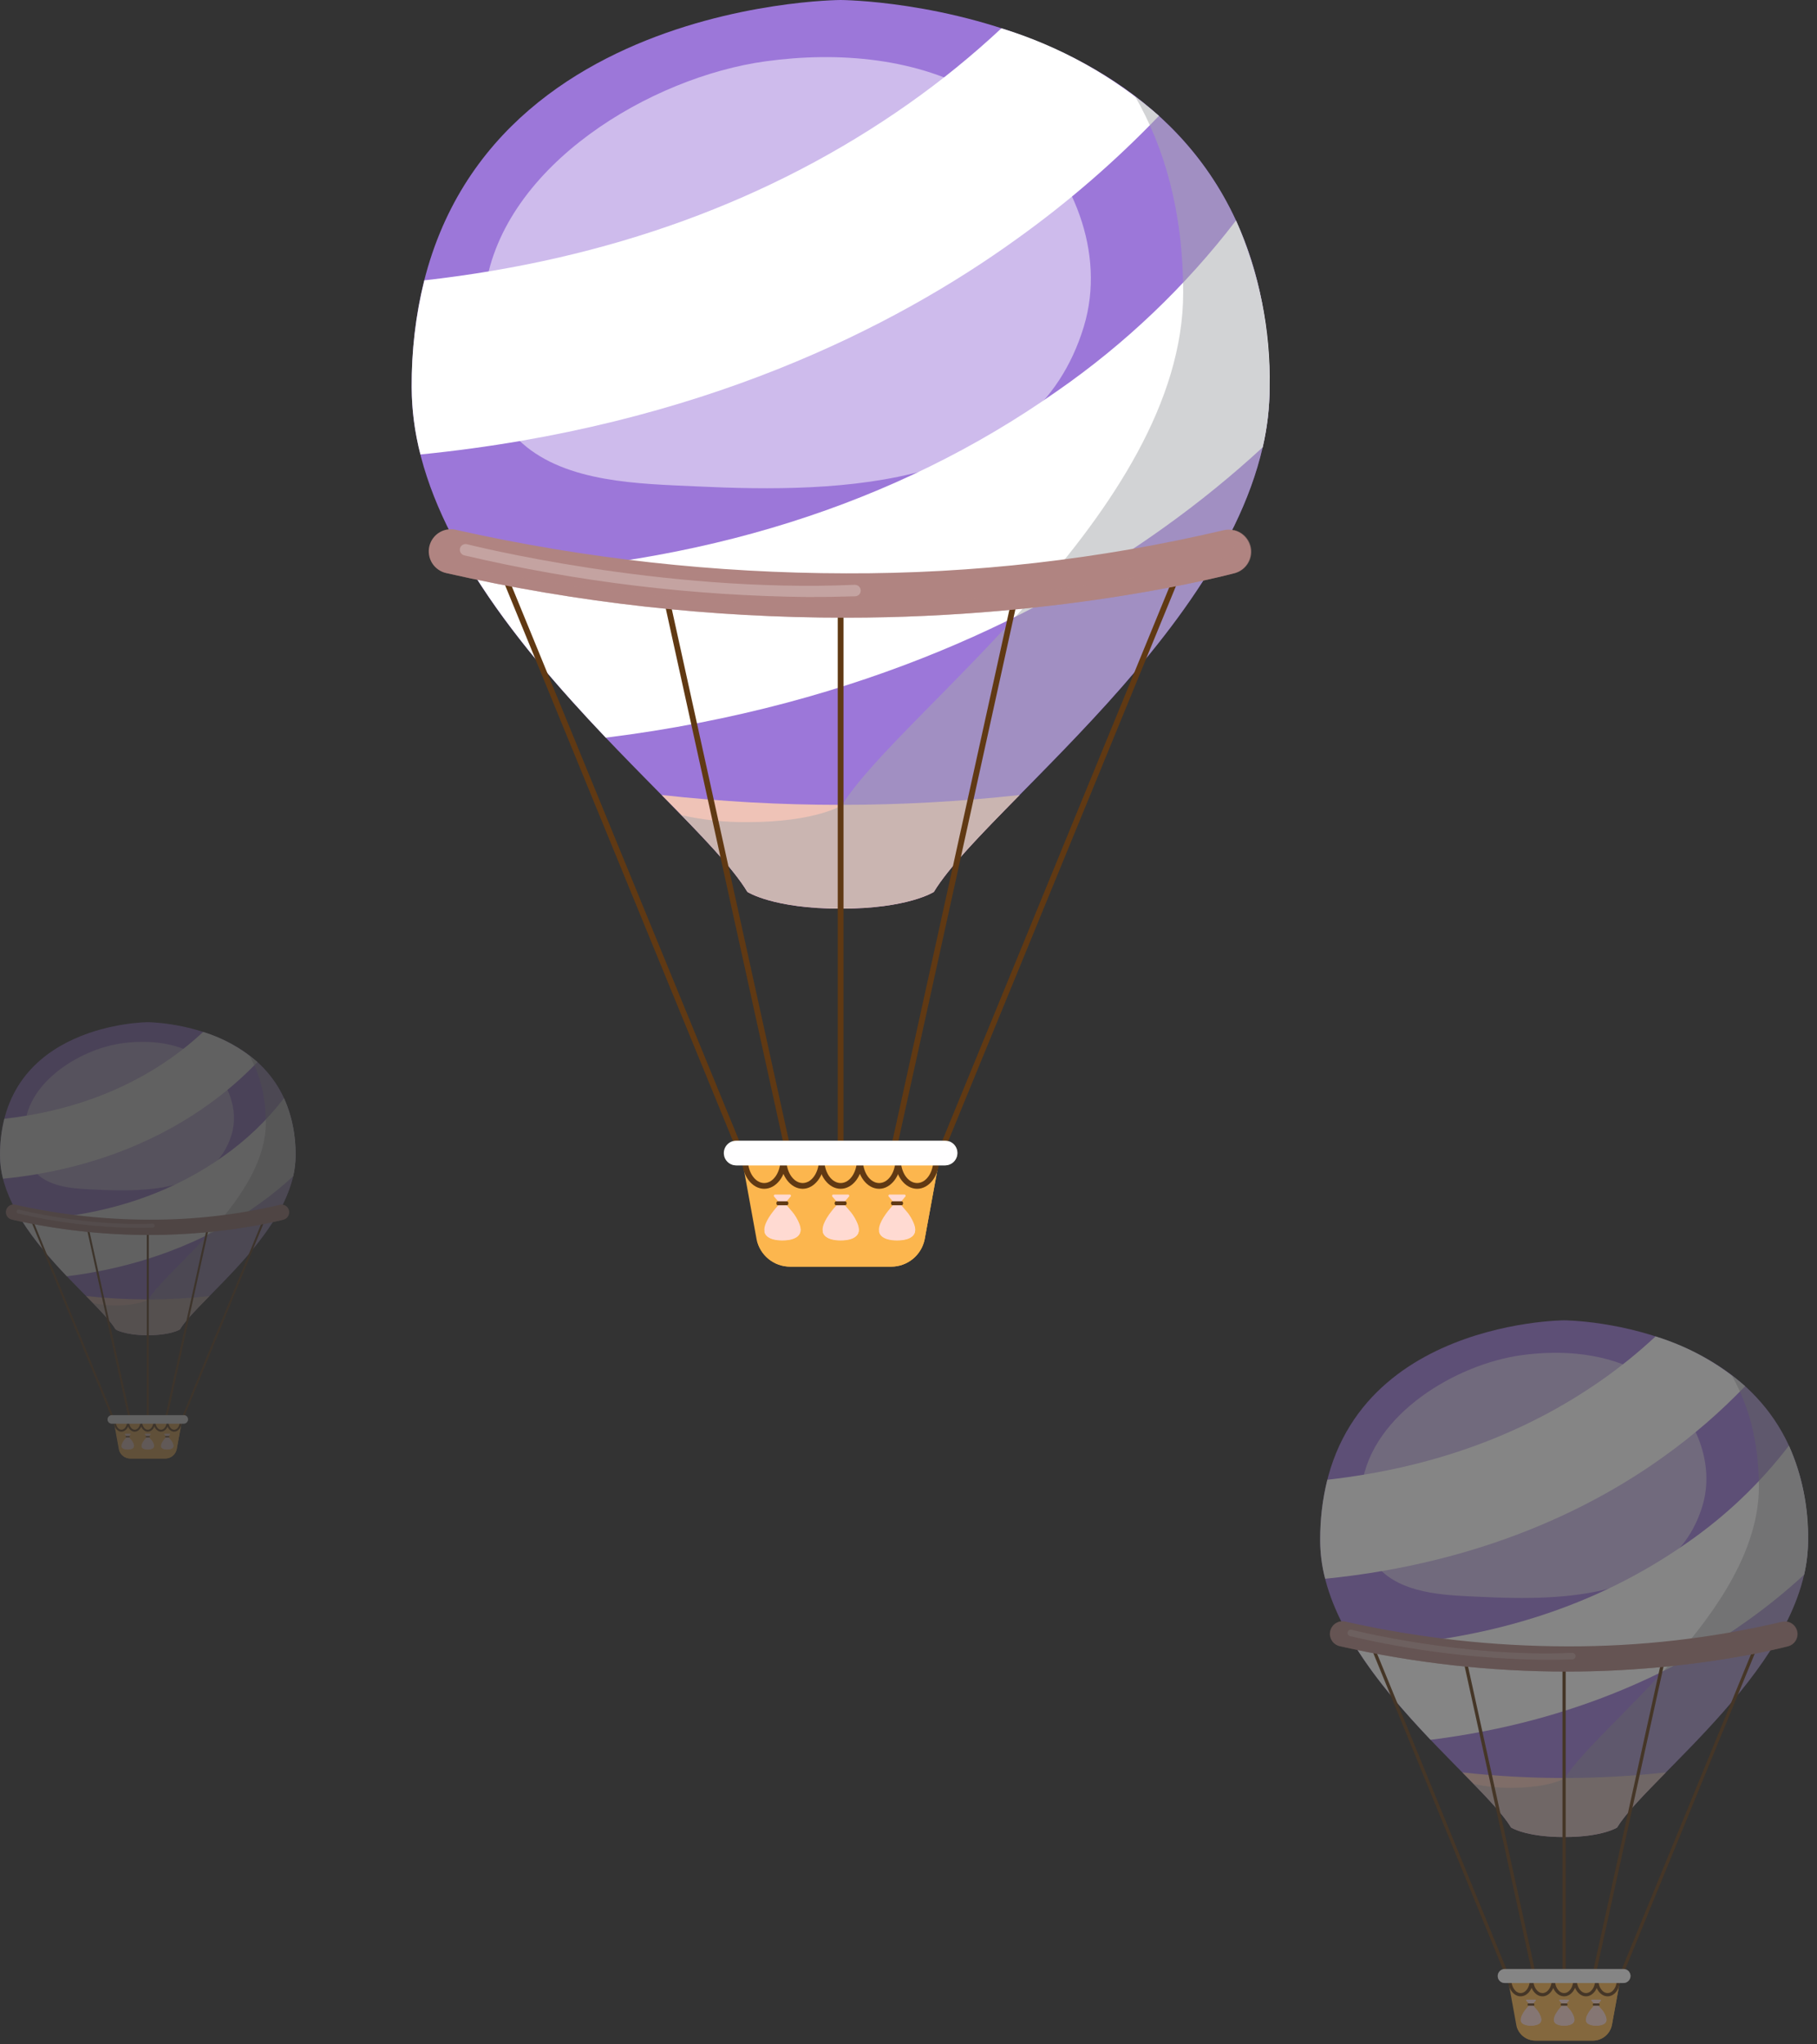 <?xml version="1.0" encoding="UTF-8"?> <svg xmlns="http://www.w3.org/2000/svg" width="128" height="144" viewBox="0 0 128 144" fill="none"><rect x="0" y="0" width="128" height="144" fill="#333333" stroke="none"/> <path d="M59.22 0C59.22 0 29 0.098 29 27.282C29 42.461 48.86 56.552 52.65 62.824C52.65 62.824 54.451 64.004 59.22 64.004C63.989 64.004 65.786 62.824 65.786 62.824C69.576 56.552 89.44 42.441 89.44 27.282C89.44 0.098 59.22 0 59.22 0Z" fill="#9C77D9"></path> <path d="M81.641 8.162C78.418 5.348 74.637 3.245 70.546 1.993C68.485 3.917 66.295 5.697 63.99 7.32C54.315 14.131 42.887 18.288 29.892 19.747C29.281 22.212 28.982 24.743 29.001 27.282C29.009 28.879 29.216 30.468 29.618 32.012C49.257 30.054 63.04 23.028 71.623 16.834C75.223 14.259 78.577 11.357 81.641 8.162Z" fill="white"></path> <path d="M74.463 27.552C63.099 35.552 49.316 39.89 33.413 40.488C36.013 44.649 39.42 48.532 42.676 51.96C60.944 49.688 73.895 42.985 82.096 37.085C84.493 35.367 86.782 33.505 88.951 31.508C89.272 30.122 89.436 28.705 89.441 27.282C89.517 23.239 88.708 19.229 87.071 15.531C83.518 20.168 79.264 24.224 74.463 27.552Z" fill="white"></path> <path d="M71.829 55.999C63.449 56.924 54.993 56.924 46.613 55.999C49.345 58.775 51.607 61.096 52.65 62.824C52.65 62.824 54.452 64.004 59.221 64.004C63.99 64.004 65.787 62.824 65.787 62.824C66.829 61.096 69.097 58.775 71.829 55.999Z" fill="#EFC3B7"></path> <g style="mix-blend-mode:soft-light" opacity="0.5"> <path d="M69.116 6.712C64.675 4.078 59.069 3.613 53.938 4.318C45.879 5.425 35.474 11.594 34.186 20.319C33.643 23.977 33.834 28.599 36.801 31.233C39.929 34.004 45.027 34.073 49.041 34.259C59.26 34.748 72.882 34.459 76.353 22.997C77.925 17.802 75.584 12.127 71.574 8.529C70.816 7.845 69.993 7.237 69.116 6.712Z" fill="white"></path> </g> <g style="mix-blend-mode:multiply" opacity="0.5"> <path d="M79.952 6.776C82.032 10.375 83.35 14.904 83.35 20.613C83.35 36.007 63.177 50.339 59.328 56.709C59.328 56.709 57.497 57.908 52.655 57.908C51.092 57.924 49.533 57.76 48.008 57.419C50.104 59.568 51.793 61.399 52.65 62.804C52.65 62.804 54.452 63.989 59.221 63.989C63.99 63.989 65.787 62.804 65.787 62.804C69.576 56.532 89.441 42.421 89.441 27.262C89.441 17.152 85.23 10.777 79.952 6.776Z" fill="#A6A8AB"></path> </g> <path d="M66.595 80.548C66.569 80.553 66.542 80.553 66.516 80.548C66.492 80.538 66.469 80.523 66.451 80.504C66.432 80.486 66.417 80.463 66.407 80.439C66.397 80.414 66.392 80.388 66.392 80.361C66.393 80.335 66.398 80.308 66.409 80.284L83.403 38.847C83.424 38.797 83.463 38.758 83.513 38.737C83.562 38.716 83.618 38.715 83.668 38.734C83.692 38.744 83.715 38.759 83.733 38.778C83.752 38.797 83.767 38.819 83.777 38.844C83.787 38.868 83.792 38.895 83.792 38.921C83.791 38.948 83.786 38.974 83.776 38.999L66.781 80.421C66.766 80.459 66.74 80.491 66.707 80.513C66.674 80.536 66.635 80.548 66.595 80.548Z" fill="#603913"></path> <path d="M62.584 82.811H62.54C62.489 82.797 62.444 82.764 62.415 82.719C62.386 82.674 62.375 82.619 62.384 82.566L71.373 41.741C71.386 41.689 71.418 41.644 71.463 41.615C71.507 41.586 71.561 41.575 71.613 41.584C71.666 41.596 71.713 41.628 71.742 41.674C71.772 41.72 71.782 41.776 71.77 41.829L62.785 82.649C62.774 82.694 62.748 82.734 62.712 82.763C62.675 82.792 62.631 82.809 62.584 82.811Z" fill="#603913"></path> <path d="M51.847 80.549C51.806 80.549 51.766 80.537 51.732 80.514C51.698 80.492 51.672 80.46 51.656 80.422L34.661 38.975C34.642 38.925 34.642 38.869 34.663 38.819C34.684 38.77 34.724 38.731 34.774 38.71C34.824 38.691 34.879 38.692 34.929 38.713C34.978 38.734 35.017 38.773 35.038 38.823L52.033 80.26C52.043 80.285 52.048 80.311 52.048 80.338C52.048 80.365 52.043 80.391 52.032 80.416C52.022 80.441 52.007 80.463 51.987 80.482C51.968 80.5 51.945 80.515 51.92 80.525C51.898 80.537 51.873 80.546 51.847 80.549Z" fill="#603913"></path> <path d="M55.857 82.811C55.81 82.811 55.765 82.795 55.728 82.765C55.692 82.736 55.666 82.695 55.656 82.649L46.672 41.824C46.66 41.772 46.669 41.717 46.697 41.671C46.726 41.625 46.771 41.592 46.823 41.579C46.876 41.57 46.931 41.581 46.976 41.61C47.021 41.639 47.054 41.684 47.068 41.736L56.058 82.551C56.069 82.605 56.059 82.66 56.03 82.706C56.001 82.752 55.954 82.784 55.901 82.796L55.857 82.811Z" fill="#603913"></path> <path d="M59.221 81.842C59.166 81.842 59.114 81.82 59.075 81.781C59.037 81.743 59.015 81.691 59.015 81.636V43.225C59.015 43.198 59.02 43.171 59.031 43.147C59.041 43.122 59.056 43.1 59.076 43.081C59.095 43.062 59.117 43.048 59.142 43.038C59.167 43.028 59.194 43.023 59.221 43.024C59.274 43.024 59.325 43.045 59.363 43.083C59.4 43.12 59.422 43.172 59.422 43.225V81.636C59.422 81.663 59.417 81.689 59.408 81.714C59.398 81.739 59.383 81.762 59.364 81.781C59.346 81.8 59.323 81.816 59.299 81.826C59.274 81.836 59.248 81.842 59.221 81.842Z" fill="#603913"></path> <path d="M59.608 43.508C50.139 43.516 40.699 42.464 31.464 40.37C31.256 40.329 31.058 40.246 30.884 40.127C30.709 40.007 30.56 39.853 30.446 39.674C30.332 39.495 30.257 39.295 30.223 39.086C30.189 38.877 30.198 38.663 30.25 38.457C30.301 38.252 30.394 38.059 30.523 37.89C30.651 37.722 30.813 37.581 30.997 37.477C31.182 37.373 31.386 37.307 31.596 37.285C31.807 37.262 32.02 37.282 32.223 37.344C41.213 39.353 50.396 40.372 59.608 40.385C68.558 40.415 77.481 39.397 86.195 37.349C86.59 37.256 87.006 37.32 87.355 37.528C87.703 37.737 87.957 38.073 88.062 38.465C88.167 38.857 88.115 39.275 87.918 39.63C87.72 39.985 87.391 40.248 87.002 40.365C86.523 40.492 75.109 43.508 59.608 43.508Z" fill="#B08481"></path> <g style="mix-blend-mode:multiply" opacity="0.5"> <path d="M88.104 38.45C88.028 38.171 87.876 37.919 87.665 37.721C87.454 37.523 87.192 37.388 86.909 37.329C86.997 37.532 87.038 37.752 87.032 37.974C87.025 38.195 86.97 38.412 86.871 38.61C86.772 38.808 86.63 38.981 86.457 39.119C86.283 39.256 86.082 39.354 85.866 39.405C85.377 39.532 73.973 42.544 58.447 42.544C49.002 42.549 39.586 41.503 30.372 39.425C30.462 39.656 30.607 39.863 30.793 40.028C30.98 40.192 31.203 40.309 31.444 40.37C40.679 42.463 50.119 43.516 59.588 43.508C75.09 43.508 86.517 40.492 87.007 40.365C87.406 40.256 87.746 39.993 87.951 39.634C88.157 39.276 88.212 38.85 88.104 38.45Z" fill="#B08481"></path> </g> <path d="M59.221 81.215H52.19L53.301 87.311C53.416 87.851 53.712 88.335 54.141 88.683C54.569 89.03 55.104 89.22 55.656 89.22H62.785C63.337 89.22 63.871 89.03 64.299 88.682C64.727 88.334 65.022 87.85 65.135 87.311L66.252 81.215H59.221Z" fill="#FCB64E"></path> <g style="mix-blend-mode:multiply"> <path d="M65.189 81.215L64.313 86.013C64.198 86.553 63.902 87.037 63.474 87.385C63.045 87.733 62.51 87.922 61.958 87.923H54.829C54.283 87.924 53.755 87.737 53.331 87.394C53.459 87.914 53.757 88.377 54.179 88.708C54.6 89.039 55.12 89.219 55.656 89.22H62.785C63.337 89.22 63.871 89.03 64.299 88.682C64.727 88.334 65.022 87.85 65.135 87.311L66.252 81.215H65.189Z" fill="#FCB64E"></path> </g> <path d="M63.539 84.564L63.784 84.275C63.793 84.263 63.798 84.248 63.8 84.233C63.801 84.218 63.798 84.203 63.792 84.19C63.785 84.176 63.775 84.165 63.763 84.156C63.75 84.148 63.735 84.143 63.72 84.143H62.663C62.648 84.143 62.633 84.148 62.62 84.156C62.608 84.165 62.598 84.176 62.591 84.19C62.585 84.203 62.582 84.218 62.583 84.233C62.585 84.248 62.59 84.263 62.599 84.275L62.844 84.564C62.892 84.618 62.919 84.689 62.919 84.762C62.919 84.835 62.892 84.906 62.844 84.96C62.467 85.386 61.919 86.091 61.919 86.615C61.919 87.408 63.196 87.355 63.196 87.355C63.196 87.355 64.474 87.408 64.474 86.615C64.474 86.091 63.926 85.386 63.549 84.96C63.499 84.907 63.471 84.837 63.469 84.764C63.467 84.691 63.492 84.62 63.539 84.564Z" fill="#FFDAD2"></path> <g style="mix-blend-mode:multiply"> <path d="M63.774 85.229C63.989 85.514 64.121 85.853 64.156 86.208C64.156 87.006 62.878 86.948 62.878 86.948C62.548 86.959 62.221 86.89 61.924 86.747C62.046 87.422 63.192 87.374 63.192 87.374C63.192 87.374 64.47 87.427 64.47 86.634C64.384 86.107 64.142 85.617 63.774 85.229Z" fill="#FFDAD2"></path> </g> <path d="M63.505 84.617H62.883C62.824 84.617 62.775 84.665 62.775 84.725V84.789C62.775 84.848 62.824 84.896 62.883 84.896H63.505C63.564 84.896 63.613 84.848 63.613 84.789V84.725C63.613 84.665 63.564 84.617 63.505 84.617Z" fill="#603913"></path> <path d="M59.568 84.564L59.813 84.275C59.822 84.263 59.828 84.248 59.829 84.233C59.83 84.218 59.828 84.203 59.821 84.19C59.815 84.176 59.804 84.165 59.792 84.156C59.779 84.148 59.765 84.143 59.75 84.143H58.692C58.677 84.143 58.662 84.148 58.65 84.156C58.637 84.165 58.627 84.176 58.621 84.19C58.614 84.203 58.611 84.218 58.613 84.233C58.614 84.248 58.62 84.263 58.628 84.275L58.873 84.564C58.921 84.619 58.947 84.689 58.947 84.762C58.947 84.835 58.921 84.905 58.873 84.96C58.496 85.386 57.948 86.091 57.948 86.615C57.948 87.408 59.226 87.355 59.226 87.355C59.226 87.355 60.504 87.408 60.504 86.615C60.504 86.091 59.955 85.386 59.578 84.96C59.528 84.907 59.5 84.837 59.498 84.764C59.496 84.691 59.521 84.62 59.568 84.564Z" fill="#FFDAD2"></path> <g style="mix-blend-mode:multiply"> <path d="M59.798 85.229C60.016 85.513 60.15 85.852 60.185 86.208C60.185 87.006 58.907 86.948 58.907 86.948C58.578 86.959 58.25 86.891 57.953 86.747C58.075 87.422 59.221 87.374 59.221 87.374C59.221 87.374 60.499 87.427 60.499 86.634C60.411 86.106 60.167 85.617 59.798 85.229Z" fill="#FFDAD2"></path> </g> <path d="M59.529 84.617H58.907C58.848 84.617 58.8 84.665 58.8 84.725V84.789C58.8 84.848 58.848 84.896 58.907 84.896H59.529C59.589 84.896 59.637 84.848 59.637 84.789V84.725C59.637 84.665 59.589 84.617 59.529 84.617Z" fill="#603913"></path> <path d="M55.461 84.564L55.705 84.275C55.714 84.263 55.72 84.248 55.721 84.233C55.722 84.218 55.72 84.203 55.713 84.19C55.706 84.176 55.696 84.165 55.684 84.156C55.671 84.148 55.657 84.143 55.642 84.143H54.589C54.574 84.143 54.559 84.148 54.547 84.156C54.534 84.165 54.524 84.176 54.518 84.19C54.511 84.203 54.508 84.218 54.51 84.233C54.511 84.248 54.516 84.263 54.525 84.275L54.77 84.564C54.819 84.618 54.845 84.689 54.845 84.762C54.845 84.835 54.819 84.906 54.77 84.96C54.393 85.386 53.845 86.091 53.845 86.615C53.845 87.408 55.123 87.355 55.123 87.355C55.123 87.355 56.401 87.408 56.401 86.615C56.401 86.091 55.852 85.386 55.475 84.96C55.425 84.907 55.395 84.838 55.392 84.765C55.39 84.692 55.414 84.62 55.461 84.564Z" fill="#FFDAD2"></path> <g style="mix-blend-mode:multiply"> <path d="M55.696 85.229C55.911 85.513 56.044 85.853 56.077 86.208C56.077 87.006 54.8 86.948 54.8 86.948C54.47 86.959 54.142 86.89 53.845 86.747C53.967 87.422 55.113 87.374 55.113 87.374C55.113 87.374 56.391 87.427 56.391 86.634C56.306 86.107 56.063 85.617 55.696 85.229Z" fill="#FFDAD2"></path> </g> <path d="M55.426 84.617H54.804C54.745 84.617 54.697 84.665 54.697 84.725V84.789C54.697 84.848 54.745 84.896 54.804 84.896H55.426C55.486 84.896 55.534 84.848 55.534 84.789V84.725C55.534 84.665 55.486 84.617 55.426 84.617Z" fill="#603913"></path> <path d="M64.607 83.736C63.75 83.736 63.05 82.811 63.05 81.68C63.05 81.625 63.072 81.573 63.11 81.534C63.149 81.496 63.201 81.474 63.255 81.474C63.282 81.474 63.309 81.48 63.333 81.49C63.358 81.5 63.38 81.516 63.399 81.535C63.418 81.554 63.432 81.576 63.442 81.601C63.452 81.626 63.457 81.653 63.456 81.68C63.456 82.591 63.97 83.33 64.607 83.33C65.243 83.33 65.752 82.591 65.752 81.68C65.752 81.625 65.774 81.573 65.813 81.534C65.851 81.496 65.904 81.474 65.958 81.474C65.985 81.474 66.011 81.48 66.036 81.49C66.061 81.5 66.083 81.516 66.102 81.535C66.121 81.554 66.135 81.576 66.145 81.601C66.155 81.626 66.16 81.653 66.159 81.68C66.159 82.811 65.464 83.736 64.607 83.736Z" fill="#603913"></path> <path d="M61.933 83.736C61.076 83.736 60.376 82.811 60.376 81.68C60.376 81.625 60.398 81.573 60.437 81.534C60.475 81.496 60.527 81.474 60.582 81.474C60.609 81.474 60.635 81.48 60.66 81.49C60.684 81.5 60.707 81.516 60.726 81.535C60.744 81.554 60.759 81.576 60.769 81.601C60.779 81.626 60.783 81.653 60.783 81.68C60.783 82.591 61.297 83.33 61.933 83.33C62.57 83.33 63.079 82.591 63.079 81.68C63.079 81.625 63.101 81.573 63.139 81.534C63.178 81.496 63.23 81.474 63.285 81.474C63.311 81.474 63.338 81.48 63.363 81.49C63.387 81.5 63.41 81.516 63.428 81.535C63.447 81.554 63.462 81.576 63.471 81.601C63.481 81.626 63.486 81.653 63.485 81.68C63.466 82.811 62.77 83.736 61.933 83.736Z" fill="#603913"></path> <path d="M59.221 83.736C58.364 83.736 57.664 82.811 57.664 81.68C57.664 81.625 57.685 81.573 57.724 81.534C57.763 81.496 57.815 81.474 57.87 81.474C57.896 81.474 57.923 81.48 57.947 81.49C57.972 81.5 57.995 81.516 58.013 81.535C58.032 81.554 58.047 81.576 58.056 81.601C58.066 81.626 58.071 81.653 58.07 81.68C58.07 82.591 58.584 83.33 59.221 83.33C59.857 83.33 60.367 82.591 60.367 81.68C60.367 81.625 60.388 81.573 60.427 81.534C60.465 81.496 60.518 81.474 60.572 81.474C60.599 81.474 60.626 81.48 60.65 81.49C60.675 81.5 60.697 81.516 60.716 81.535C60.735 81.554 60.749 81.576 60.759 81.601C60.769 81.626 60.774 81.653 60.773 81.68C60.773 82.811 60.078 83.736 59.221 83.736Z" fill="#603913"></path> <path d="M56.547 83.736C55.691 83.736 54.99 82.811 54.99 81.68C54.99 81.625 55.012 81.573 55.051 81.534C55.089 81.496 55.142 81.474 55.196 81.474C55.223 81.474 55.249 81.48 55.274 81.49C55.299 81.5 55.321 81.516 55.34 81.535C55.358 81.554 55.373 81.576 55.383 81.601C55.393 81.626 55.398 81.653 55.397 81.68C55.397 82.591 55.916 83.33 56.547 83.33C57.179 83.33 57.693 82.591 57.693 81.68C57.693 81.625 57.715 81.573 57.754 81.534C57.792 81.496 57.844 81.474 57.899 81.474C57.926 81.474 57.952 81.48 57.977 81.49C58.002 81.5 58.024 81.516 58.043 81.535C58.061 81.554 58.076 81.576 58.086 81.601C58.096 81.626 58.1 81.653 58.1 81.68C58.08 82.811 57.385 83.736 56.547 83.736Z" fill="#603913"></path> <path d="M53.835 83.736C52.978 83.736 52.278 82.811 52.278 81.68C52.278 81.625 52.3 81.573 52.338 81.534C52.377 81.496 52.429 81.474 52.483 81.474C52.51 81.474 52.537 81.48 52.562 81.49C52.586 81.5 52.608 81.516 52.627 81.535C52.646 81.554 52.661 81.576 52.67 81.601C52.68 81.626 52.685 81.653 52.684 81.68C52.684 82.591 53.203 83.33 53.835 83.33C54.467 83.33 54.981 82.591 54.981 81.68C54.981 81.625 55.002 81.573 55.041 81.534C55.079 81.496 55.132 81.474 55.186 81.474C55.241 81.474 55.293 81.496 55.332 81.534C55.37 81.573 55.392 81.625 55.392 81.68C55.392 82.811 54.692 83.736 53.835 83.736Z" fill="#603913"></path> <path d="M66.58 82.086H51.861C51.63 82.086 51.409 81.994 51.245 81.831C51.082 81.667 50.99 81.445 50.99 81.214C50.991 80.984 51.084 80.764 51.247 80.601C51.41 80.439 51.631 80.348 51.861 80.348H66.58C66.81 80.348 67.03 80.439 67.193 80.602C67.355 80.764 67.446 80.984 67.446 81.214C67.446 81.445 67.355 81.665 67.193 81.829C67.031 81.992 66.81 82.085 66.58 82.086Z" fill="#FFFEFF"></path> <g style="mix-blend-mode:multiply" opacity="0.5"> <path d="M66.868 80.397C66.886 80.466 66.896 80.537 66.898 80.608C66.897 80.838 66.804 81.058 66.641 81.221C66.478 81.383 66.257 81.474 66.026 81.474H51.308C51.209 81.474 51.111 81.456 51.019 81.42C51.065 81.609 51.173 81.778 51.326 81.898C51.478 82.019 51.667 82.085 51.861 82.086H66.58C66.783 82.083 66.979 82.009 67.134 81.877C67.288 81.745 67.392 81.562 67.426 81.362C67.46 81.161 67.424 80.955 67.322 80.778C67.22 80.602 67.059 80.467 66.868 80.397Z" fill="#FFFEFF"></path> </g> <g style="mix-blend-mode:soft-light" opacity="0.5"> <g style="mix-blend-mode:soft-light" opacity="0.5"> <path d="M56.939 42.054C48.775 41.966 40.646 40.98 32.698 39.117C32.595 39.089 32.507 39.023 32.452 38.931C32.397 38.84 32.38 38.731 32.404 38.627C32.43 38.523 32.497 38.435 32.588 38.38C32.68 38.325 32.79 38.308 32.894 38.333C33.031 38.368 46.574 41.79 60.21 41.193C60.317 41.189 60.422 41.227 60.502 41.299C60.581 41.371 60.63 41.472 60.636 41.58C60.638 41.633 60.63 41.686 60.612 41.736C60.594 41.786 60.566 41.832 60.531 41.871C60.495 41.91 60.451 41.942 60.403 41.964C60.354 41.986 60.302 41.999 60.249 42.001C59.146 42.036 58.042 42.054 56.939 42.054Z" fill="white"></path> </g> </g> <g opacity="0.4"> <path d="M110.185 93C110.185 93 93 93.056 93 108.514C93 117.145 104.293 125.158 106.448 128.725C106.448 128.725 107.473 129.396 110.185 129.396C112.896 129.396 113.918 128.725 113.918 128.725C116.073 125.158 127.369 117.134 127.369 108.514C127.369 93.056 110.185 93 110.185 93Z" fill="#9C77D9"></path> <path d="M122.935 97.642C121.102 96.041 118.952 94.846 116.625 94.134C115.454 95.228 114.208 96.24 112.897 97.163C107.395 101.036 100.897 103.4 93.507 104.23C93.16 105.631 92.99 107.071 93.001 108.515C93.005 109.422 93.123 110.326 93.352 111.204C104.519 110.091 112.357 106.095 117.238 102.573C119.285 101.109 121.192 99.458 122.935 97.642Z" fill="white"></path> <path d="M118.853 108.667C112.39 113.217 104.553 115.684 95.509 116.024C96.988 118.39 98.926 120.598 100.777 122.547C111.165 121.255 118.53 117.443 123.193 114.088C124.556 113.112 125.858 112.053 127.091 110.917C127.274 110.129 127.367 109.323 127.37 108.514C127.413 106.215 126.953 103.935 126.022 101.832C124.002 104.469 121.583 106.775 118.853 108.667Z" fill="white"></path> <path d="M117.355 124.844C112.589 125.37 107.781 125.37 103.016 124.844C104.569 126.423 105.856 127.743 106.449 128.726C106.449 128.726 107.473 129.397 110.185 129.397C112.897 129.397 113.919 128.726 113.919 128.726C114.512 127.743 115.801 126.423 117.355 124.844Z" fill="#EFC3B7"></path> <g style="mix-blend-mode:soft-light" opacity="0.5"> <path d="M115.812 96.817C113.287 95.319 110.099 95.055 107.181 95.456C102.598 96.085 96.681 99.593 95.949 104.555C95.64 106.635 95.749 109.263 97.436 110.761C99.215 112.337 102.114 112.376 104.397 112.482C110.207 112.76 117.953 112.596 119.927 106.078C120.821 103.124 119.49 99.897 117.21 97.85C116.779 97.461 116.31 97.115 115.812 96.817Z" fill="white"></path> </g> <g style="mix-blend-mode:multiply" opacity="0.5"> <path d="M121.974 96.853C123.157 98.9 123.906 101.475 123.906 104.722C123.906 113.476 112.435 121.625 110.246 125.248C110.246 125.248 109.205 125.93 106.451 125.93C105.563 125.939 104.676 125.846 103.809 125.651C105.001 126.874 105.961 127.915 106.449 128.714C106.449 128.714 107.473 129.388 110.185 129.388C112.897 129.388 113.919 128.714 113.919 128.714C116.074 125.147 127.37 117.123 127.37 108.503C127.37 102.753 124.975 99.128 121.974 96.853Z" fill="#A6A8AB"></path> </g> <path d="M114.378 138.804C114.363 138.807 114.348 138.807 114.334 138.804C114.32 138.799 114.307 138.79 114.296 138.779C114.286 138.769 114.277 138.756 114.272 138.742C114.266 138.728 114.263 138.713 114.263 138.698C114.263 138.683 114.266 138.668 114.272 138.654L123.937 115.091C123.948 115.062 123.971 115.04 123.999 115.028C124.027 115.016 124.059 115.015 124.087 115.027C124.101 115.032 124.114 115.041 124.124 115.051C124.135 115.062 124.143 115.075 124.149 115.089C124.155 115.103 124.158 115.118 124.157 115.133C124.157 115.148 124.154 115.163 124.148 115.177L114.484 138.732C114.476 138.753 114.461 138.771 114.442 138.784C114.423 138.797 114.401 138.804 114.378 138.804Z" fill="#603913"></path> <path d="M112.098 140.091H112.073C112.044 140.083 112.018 140.064 112.001 140.039C111.985 140.013 111.979 139.982 111.984 139.952L117.096 116.736C117.103 116.707 117.121 116.682 117.147 116.665C117.172 116.648 117.203 116.642 117.232 116.647C117.263 116.654 117.289 116.672 117.306 116.698C117.322 116.725 117.328 116.756 117.321 116.786L112.212 139.999C112.206 140.025 112.191 140.047 112.17 140.064C112.15 140.08 112.125 140.09 112.098 140.091Z" fill="#603913"></path> <path d="M105.992 138.805C105.969 138.805 105.946 138.798 105.927 138.785C105.907 138.772 105.892 138.754 105.883 138.732L96.219 115.163C96.208 115.135 96.209 115.103 96.221 115.075C96.233 115.047 96.255 115.025 96.283 115.013C96.312 115.002 96.343 115.002 96.371 115.014C96.4 115.026 96.422 115.049 96.433 115.077L106.098 138.64C106.104 138.654 106.107 138.669 106.107 138.685C106.107 138.7 106.103 138.715 106.097 138.729C106.091 138.743 106.083 138.756 106.072 138.766C106.061 138.777 106.048 138.785 106.034 138.791C106.021 138.798 106.007 138.803 105.992 138.805Z" fill="#603913"></path> <path d="M108.272 140.091C108.246 140.091 108.22 140.082 108.199 140.065C108.178 140.048 108.164 140.025 108.158 139.999L103.049 116.784C103.042 116.754 103.048 116.722 103.064 116.696C103.08 116.67 103.106 116.652 103.135 116.644C103.165 116.639 103.196 116.645 103.222 116.662C103.248 116.678 103.267 116.704 103.275 116.733L108.386 139.943C108.393 139.974 108.387 140.005 108.371 140.031C108.354 140.057 108.328 140.076 108.297 140.082L108.272 140.091Z" fill="#603913"></path> <path d="M110.185 139.54C110.154 139.54 110.125 139.527 110.103 139.505C110.081 139.483 110.068 139.454 110.068 139.423V117.58C110.068 117.565 110.071 117.55 110.077 117.536C110.083 117.522 110.092 117.509 110.103 117.498C110.114 117.488 110.127 117.479 110.141 117.474C110.155 117.468 110.17 117.465 110.185 117.466C110.216 117.466 110.245 117.478 110.266 117.499C110.287 117.521 110.299 117.55 110.299 117.58V139.423C110.3 139.438 110.297 139.453 110.292 139.467C110.286 139.481 110.278 139.494 110.267 139.505C110.256 139.516 110.244 139.525 110.23 139.531C110.216 139.537 110.201 139.54 110.185 139.54Z" fill="#603913"></path> <path d="M110.405 117.741C105.021 117.746 99.653 117.147 94.401 115.957C94.283 115.933 94.171 115.886 94.071 115.818C93.972 115.75 93.887 115.663 93.822 115.561C93.758 115.459 93.715 115.345 93.695 115.226C93.676 115.107 93.681 114.986 93.711 114.869C93.74 114.752 93.793 114.642 93.866 114.546C93.939 114.451 94.031 114.371 94.136 114.311C94.241 114.252 94.357 114.215 94.477 114.202C94.596 114.189 94.718 114.2 94.833 114.236C99.945 115.378 105.167 115.958 110.405 115.965C115.495 115.982 120.569 115.403 125.524 114.239C125.749 114.186 125.985 114.222 126.184 114.341C126.382 114.459 126.526 114.65 126.586 114.873C126.646 115.096 126.616 115.334 126.504 115.536C126.391 115.737 126.205 115.887 125.983 115.954C125.71 116.026 119.22 117.741 110.405 117.741Z" fill="#B08481"></path> <g style="mix-blend-mode:multiply" opacity="0.5"> <path d="M126.61 114.865C126.566 114.706 126.48 114.563 126.36 114.45C126.24 114.337 126.091 114.26 125.93 114.227C125.98 114.343 126.004 114.468 126 114.594C125.996 114.719 125.965 114.843 125.908 114.955C125.852 115.068 125.772 115.167 125.673 115.245C125.574 115.323 125.46 115.378 125.337 115.408C125.059 115.48 118.574 117.192 109.745 117.192C104.374 117.195 99.019 116.601 93.78 115.419C93.831 115.55 93.913 115.668 94.02 115.762C94.126 115.855 94.253 115.922 94.39 115.956C99.641 117.147 105.009 117.745 110.394 117.741C119.209 117.741 125.707 116.026 125.986 115.953C126.213 115.891 126.406 115.742 126.523 115.538C126.64 115.334 126.671 115.092 126.61 114.865Z" fill="#B08481"></path> </g> <path d="M110.185 139.183H106.187L106.819 142.65C106.884 142.957 107.053 143.232 107.296 143.43C107.54 143.627 107.844 143.735 108.158 143.735H112.212C112.526 143.735 112.83 143.627 113.073 143.429C113.316 143.232 113.484 142.956 113.549 142.65L114.183 139.183H110.185Z" fill="#FCB64E"></path> <g style="mix-blend-mode:multiply"> <path d="M113.579 139.183L113.081 141.912C113.016 142.219 112.847 142.494 112.603 142.692C112.36 142.889 112.055 142.997 111.742 142.998H107.688C107.378 142.998 107.077 142.892 106.836 142.697C106.908 142.993 107.078 143.256 107.318 143.444C107.558 143.632 107.853 143.735 108.158 143.735H112.212C112.526 143.735 112.83 143.627 113.073 143.429C113.316 143.232 113.484 142.956 113.549 142.65L114.183 139.183H113.579Z" fill="#FCB64E"></path> </g> <path d="M112.641 141.088L112.78 140.923C112.785 140.916 112.788 140.908 112.789 140.9C112.79 140.891 112.788 140.883 112.784 140.875C112.781 140.867 112.775 140.861 112.768 140.856C112.761 140.851 112.752 140.849 112.744 140.848H112.142C112.134 140.849 112.126 140.851 112.118 140.856C112.111 140.861 112.106 140.867 112.102 140.875C112.098 140.883 112.097 140.891 112.097 140.9C112.098 140.908 112.101 140.916 112.106 140.923L112.245 141.088C112.273 141.119 112.288 141.159 112.288 141.2C112.288 141.242 112.273 141.282 112.245 141.313C112.031 141.555 111.719 141.956 111.719 142.254C111.719 142.705 112.446 142.675 112.446 142.675C112.446 142.675 113.173 142.705 113.173 142.254C113.173 141.956 112.861 141.555 112.646 141.313C112.618 141.283 112.602 141.243 112.601 141.201C112.6 141.16 112.614 141.119 112.641 141.088Z" fill="#FFDAD2"></path> <g style="mix-blend-mode:multiply"> <path d="M112.775 141.466C112.896 141.628 112.972 141.821 112.992 142.023C112.992 142.477 112.265 142.443 112.265 142.443C112.078 142.45 111.891 142.41 111.722 142.329C111.792 142.713 112.443 142.685 112.443 142.685C112.443 142.685 113.17 142.716 113.17 142.265C113.122 141.965 112.984 141.686 112.775 141.466Z" fill="#FFDAD2"></path> </g> <path d="M112.622 141.118H112.268C112.234 141.118 112.207 141.145 112.207 141.179V141.215C112.207 141.249 112.234 141.276 112.268 141.276H112.622C112.655 141.276 112.683 141.249 112.683 141.215V141.179C112.683 141.145 112.655 141.118 112.622 141.118Z" fill="#603913"></path> <path d="M110.383 141.088L110.522 140.923C110.527 140.916 110.53 140.908 110.531 140.9C110.532 140.891 110.53 140.883 110.527 140.875C110.523 140.867 110.517 140.861 110.51 140.856C110.503 140.851 110.495 140.849 110.486 140.848H109.885C109.876 140.849 109.868 140.851 109.861 140.856C109.853 140.861 109.848 140.867 109.844 140.875C109.84 140.883 109.839 140.891 109.84 140.9C109.84 140.908 109.843 140.916 109.848 140.923L109.988 141.088C110.015 141.119 110.03 141.159 110.03 141.2C110.03 141.242 110.015 141.282 109.988 141.313C109.773 141.555 109.461 141.956 109.461 142.254C109.461 142.705 110.188 142.675 110.188 142.675C110.188 142.675 110.915 142.705 110.915 142.254C110.915 141.956 110.603 141.555 110.389 141.313C110.36 141.283 110.344 141.243 110.343 141.201C110.342 141.16 110.356 141.119 110.383 141.088Z" fill="#FFDAD2"></path> <g style="mix-blend-mode:multiply"> <path d="M110.514 141.466C110.637 141.628 110.713 141.821 110.734 142.023C110.734 142.477 110.007 142.444 110.007 142.444C109.819 142.45 109.633 142.411 109.464 142.329C109.534 142.714 110.185 142.686 110.185 142.686C110.185 142.686 110.912 142.716 110.912 142.265C110.862 141.965 110.723 141.687 110.514 141.466Z" fill="#FFDAD2"></path> </g> <path d="M110.36 141.118H110.007C109.973 141.118 109.946 141.146 109.946 141.179V141.216C109.946 141.249 109.973 141.277 110.007 141.277H110.36C110.394 141.277 110.422 141.249 110.422 141.216V141.179C110.422 141.146 110.394 141.118 110.36 141.118Z" fill="#603913"></path> <path d="M108.047 141.088L108.186 140.923C108.191 140.916 108.194 140.908 108.195 140.9C108.196 140.891 108.194 140.883 108.191 140.875C108.187 140.867 108.181 140.861 108.174 140.856C108.167 140.851 108.159 140.849 108.15 140.848H107.551C107.543 140.849 107.535 140.851 107.527 140.856C107.52 140.861 107.514 140.867 107.511 140.875C107.507 140.883 107.506 140.891 107.506 140.9C107.507 140.908 107.51 140.916 107.515 140.923L107.654 141.088C107.682 141.119 107.697 141.159 107.697 141.2C107.697 141.242 107.682 141.282 107.654 141.313C107.44 141.555 107.128 141.956 107.128 142.254C107.128 142.705 107.855 142.675 107.855 142.675C107.855 142.675 108.582 142.705 108.582 142.254C108.582 141.956 108.27 141.555 108.055 141.313C108.027 141.283 108.01 141.244 108.008 141.202C108.007 141.16 108.021 141.12 108.047 141.088Z" fill="#FFDAD2"></path> <g style="mix-blend-mode:multiply"> <path d="M108.181 141.466C108.303 141.628 108.379 141.82 108.398 142.023C108.398 142.477 107.671 142.443 107.671 142.443C107.484 142.45 107.297 142.41 107.128 142.329C107.198 142.713 107.849 142.685 107.849 142.685C107.849 142.685 108.576 142.716 108.576 142.265C108.528 141.965 108.39 141.686 108.181 141.466Z" fill="#FFDAD2"></path> </g> <path d="M108.027 141.118H107.674C107.64 141.118 107.613 141.145 107.613 141.179V141.215C107.613 141.249 107.64 141.276 107.674 141.276H108.027C108.061 141.276 108.089 141.249 108.089 141.215V141.179C108.089 141.145 108.061 141.118 108.027 141.118Z" fill="#603913"></path> <path d="M113.248 140.617C112.761 140.617 112.363 140.091 112.363 139.448C112.363 139.416 112.375 139.387 112.397 139.365C112.419 139.343 112.448 139.331 112.479 139.331C112.495 139.331 112.51 139.334 112.524 139.34C112.538 139.345 112.551 139.354 112.561 139.365C112.572 139.376 112.58 139.389 112.586 139.403C112.591 139.417 112.594 139.432 112.594 139.448C112.594 139.965 112.886 140.386 113.248 140.386C113.61 140.386 113.899 139.965 113.899 139.448C113.899 139.416 113.912 139.387 113.934 139.365C113.956 139.343 113.985 139.331 114.016 139.331C114.032 139.331 114.047 139.334 114.061 139.34C114.075 139.345 114.087 139.354 114.098 139.365C114.109 139.376 114.117 139.389 114.123 139.403C114.128 139.417 114.131 139.432 114.131 139.448C114.131 140.091 113.735 140.617 113.248 140.617Z" fill="#603913"></path> <path d="M111.728 140.617C111.241 140.617 110.843 140.091 110.843 139.448C110.843 139.416 110.855 139.387 110.877 139.365C110.899 139.343 110.928 139.331 110.959 139.331C110.975 139.331 110.99 139.334 111.004 139.34C111.018 139.345 111.031 139.354 111.041 139.365C111.052 139.376 111.06 139.389 111.066 139.403C111.071 139.417 111.074 139.432 111.074 139.448C111.074 139.965 111.366 140.386 111.728 140.386C112.09 140.386 112.379 139.965 112.379 139.448C112.379 139.416 112.392 139.387 112.414 139.365C112.436 139.343 112.465 139.331 112.496 139.331C112.512 139.331 112.527 139.334 112.541 139.34C112.555 139.345 112.567 139.354 112.578 139.365C112.589 139.376 112.597 139.389 112.603 139.403C112.608 139.417 112.611 139.432 112.611 139.448C112.599 140.091 112.204 140.617 111.728 140.617Z" fill="#603913"></path> <path d="M110.185 140.617C109.698 140.617 109.3 140.091 109.3 139.448C109.3 139.416 109.312 139.387 109.334 139.365C109.356 139.343 109.385 139.331 109.417 139.331C109.432 139.331 109.447 139.334 109.461 139.34C109.475 139.345 109.488 139.354 109.498 139.365C109.509 139.376 109.517 139.389 109.523 139.403C109.528 139.417 109.531 139.432 109.531 139.448C109.531 139.965 109.823 140.386 110.185 140.386C110.547 140.386 110.836 139.965 110.836 139.448C110.836 139.416 110.849 139.387 110.871 139.365C110.893 139.343 110.922 139.331 110.953 139.331C110.969 139.331 110.984 139.334 110.998 139.34C111.012 139.345 111.025 139.354 111.035 139.365C111.046 139.376 111.054 139.389 111.06 139.403C111.065 139.417 111.068 139.432 111.068 139.448C111.068 140.091 110.672 140.617 110.185 140.617Z" fill="#603913"></path> <path d="M108.665 140.617C108.178 140.617 107.78 140.091 107.78 139.448C107.78 139.416 107.792 139.387 107.814 139.365C107.836 139.343 107.866 139.331 107.897 139.331C107.912 139.331 107.927 139.334 107.941 139.34C107.955 139.345 107.968 139.354 107.978 139.365C107.989 139.376 107.997 139.389 108.003 139.403C108.009 139.417 108.011 139.432 108.011 139.448C108.011 139.965 108.306 140.386 108.665 140.386C109.024 140.386 109.317 139.965 109.317 139.448C109.317 139.416 109.329 139.387 109.351 139.365C109.373 139.343 109.403 139.331 109.434 139.331C109.449 139.331 109.464 139.334 109.478 139.34C109.492 139.345 109.505 139.354 109.515 139.365C109.526 139.376 109.534 139.389 109.54 139.403C109.545 139.417 109.548 139.432 109.548 139.448C109.537 140.091 109.141 140.617 108.665 140.617Z" fill="#603913"></path> <path d="M107.122 140.617C106.635 140.617 106.237 140.091 106.237 139.448C106.237 139.416 106.249 139.387 106.271 139.365C106.293 139.343 106.323 139.331 106.354 139.331C106.369 139.331 106.384 139.334 106.398 139.34C106.412 139.345 106.425 139.354 106.436 139.365C106.446 139.376 106.455 139.389 106.46 139.403C106.466 139.417 106.469 139.432 106.468 139.448C106.468 139.965 106.763 140.386 107.122 140.386C107.482 140.386 107.774 139.965 107.774 139.448C107.774 139.416 107.786 139.387 107.808 139.365C107.83 139.343 107.86 139.331 107.891 139.331C107.922 139.331 107.952 139.343 107.974 139.365C107.996 139.387 108.008 139.416 108.008 139.448C108.008 140.091 107.61 140.617 107.122 140.617Z" fill="#603913"></path> <path d="M114.37 139.678H106C105.869 139.678 105.743 139.626 105.65 139.533C105.557 139.44 105.505 139.314 105.505 139.183C105.505 139.052 105.558 138.926 105.651 138.834C105.744 138.742 105.869 138.69 106 138.69H114.37C114.5 138.69 114.626 138.742 114.718 138.834C114.811 138.927 114.863 139.052 114.863 139.183C114.863 139.314 114.811 139.439 114.718 139.532C114.626 139.625 114.501 139.678 114.37 139.678Z" fill="#FFFEFF"></path> <g style="mix-blend-mode:multiply" opacity="0.5"> <path d="M114.534 138.718C114.544 138.757 114.55 138.798 114.551 138.838C114.55 138.969 114.498 139.094 114.405 139.187C114.312 139.279 114.186 139.331 114.055 139.331H105.686C105.63 139.331 105.574 139.32 105.521 139.3C105.548 139.408 105.609 139.503 105.696 139.572C105.782 139.641 105.89 139.678 106 139.679H114.37C114.486 139.677 114.597 139.635 114.685 139.56C114.773 139.485 114.832 139.381 114.851 139.267C114.871 139.153 114.85 139.035 114.792 138.935C114.734 138.835 114.643 138.758 114.534 138.718Z" fill="#FFFEFF"></path> </g> <g style="mix-blend-mode:soft-light" opacity="0.5"> <g style="mix-blend-mode:soft-light" opacity="0.5"> <path d="M108.888 116.915C104.245 116.864 99.623 116.304 95.103 115.244C95.044 115.228 94.994 115.19 94.963 115.139C94.932 115.087 94.922 115.025 94.936 114.966C94.951 114.907 94.989 114.856 95.041 114.825C95.093 114.794 95.155 114.784 95.214 114.799C95.292 114.818 102.993 116.764 110.748 116.425C110.809 116.422 110.868 116.444 110.914 116.485C110.959 116.526 110.986 116.583 110.99 116.645C110.991 116.675 110.987 116.705 110.977 116.733C110.966 116.762 110.95 116.788 110.93 116.81C110.909 116.833 110.885 116.851 110.857 116.863C110.83 116.876 110.8 116.883 110.77 116.884C110.142 116.904 109.515 116.915 108.888 116.915Z" fill="white"></path> </g> </g> </g> <g opacity="0.23"> <path d="M10.41 72C10.41 72 0 72.034 0 81.398C0 86.627 6.841 91.481 8.147 93.642C8.147 93.642 8.768 94.049 10.41 94.049C12.053 94.049 12.672 93.642 12.672 93.642C13.978 91.481 20.821 86.62 20.821 81.398C20.821 72.034 10.41 72 10.41 72Z" fill="#9C77D9"></path> <path d="M18.134 74.812C17.024 73.843 15.722 73.118 14.312 72.687C13.602 73.35 12.848 73.963 12.054 74.522C8.721 76.868 4.784 78.3 0.308 78.803C0.097 79.652 -0.006 80.524 0.001 81.399C0.003 81.949 0.075 82.496 0.213 83.028C6.978 82.354 11.727 79.933 14.683 77.799C15.924 76.913 17.079 75.913 18.134 74.812Z" fill="white"></path> <path d="M15.661 81.492C11.747 84.248 6.998 85.742 1.52 85.948C2.416 87.382 3.59 88.719 4.711 89.9C11.004 89.117 15.466 86.808 18.291 84.775C19.116 84.184 19.905 83.542 20.652 82.854C20.763 82.377 20.82 81.889 20.821 81.399C20.847 80.006 20.569 78.624 20.005 77.351C18.781 78.948 17.315 80.345 15.661 81.492Z" fill="white"></path> <path d="M14.754 91.291C11.867 91.61 8.954 91.61 6.067 91.291C7.009 92.247 7.788 93.047 8.147 93.642C8.147 93.642 8.768 94.049 10.411 94.049C12.053 94.049 12.673 93.642 12.673 93.642C13.032 93.047 13.813 92.247 14.754 91.291Z" fill="#EFC3B7"></path> <g style="mix-blend-mode:soft-light" opacity="0.5"> <path d="M13.82 74.312C12.29 73.405 10.358 73.245 8.591 73.487C5.814 73.869 2.23 75.994 1.787 79C1.599 80.26 1.665 81.852 2.687 82.759C3.765 83.714 5.521 83.738 6.904 83.802C10.424 83.971 15.117 83.871 16.313 79.922C16.854 78.133 16.048 76.178 14.666 74.938C14.405 74.703 14.121 74.493 13.82 74.312Z" fill="white"></path> </g> <g style="mix-blend-mode:multiply" opacity="0.5"> <path d="M17.552 74.335C18.269 75.574 18.723 77.134 18.723 79.101C18.723 84.404 11.774 89.341 10.448 91.536C10.448 91.536 9.817 91.949 8.149 91.949C7.611 91.954 7.073 91.898 6.548 91.78C7.27 92.521 7.852 93.151 8.147 93.635C8.147 93.635 8.768 94.044 10.411 94.044C12.053 94.044 12.673 93.635 12.673 93.635C13.978 91.475 20.821 86.614 20.821 81.392C20.821 77.909 19.37 75.713 17.552 74.335Z" fill="#A6A8AB"></path> </g> <path d="M12.951 99.748C12.942 99.75 12.933 99.75 12.924 99.748C12.915 99.745 12.908 99.74 12.901 99.733C12.895 99.727 12.89 99.719 12.886 99.71C12.883 99.702 12.881 99.693 12.881 99.684C12.881 99.675 12.883 99.665 12.887 99.657L18.741 85.382C18.748 85.365 18.762 85.352 18.779 85.344C18.796 85.337 18.815 85.337 18.832 85.344C18.841 85.347 18.849 85.352 18.855 85.359C18.861 85.365 18.866 85.373 18.87 85.382C18.873 85.39 18.875 85.399 18.875 85.408C18.875 85.417 18.873 85.426 18.869 85.435L13.015 99.704C13.01 99.717 13.001 99.728 12.99 99.736C12.978 99.744 12.965 99.748 12.951 99.748Z" fill="#603913"></path> <path d="M11.569 100.527H11.554C11.536 100.523 11.521 100.511 11.511 100.496C11.501 100.48 11.497 100.461 11.5 100.443L14.597 86.379C14.602 86.362 14.613 86.346 14.628 86.336C14.643 86.326 14.662 86.322 14.68 86.325C14.698 86.329 14.714 86.34 14.724 86.356C14.734 86.372 14.738 86.391 14.734 86.41L11.639 100.472C11.635 100.487 11.626 100.501 11.613 100.511C11.601 100.521 11.585 100.527 11.569 100.527Z" fill="#603913"></path> <path d="M7.87 99.748C7.856 99.748 7.843 99.744 7.831 99.736C7.819 99.729 7.81 99.718 7.805 99.704L1.95 85.427C1.943 85.409 1.944 85.39 1.951 85.373C1.958 85.356 1.972 85.343 1.989 85.335C2.006 85.329 2.025 85.329 2.042 85.336C2.059 85.344 2.073 85.357 2.08 85.374L7.935 99.649C7.938 99.657 7.94 99.666 7.94 99.676C7.94 99.685 7.938 99.694 7.934 99.703C7.931 99.711 7.926 99.719 7.919 99.725C7.912 99.731 7.904 99.737 7.896 99.74C7.888 99.744 7.879 99.747 7.87 99.748Z" fill="#603913"></path> <path d="M9.252 100.528C9.236 100.528 9.22 100.522 9.208 100.512C9.195 100.502 9.186 100.488 9.183 100.472L6.088 86.408C6.084 86.39 6.087 86.371 6.097 86.355C6.106 86.34 6.122 86.328 6.14 86.324C6.158 86.321 6.177 86.325 6.193 86.335C6.208 86.344 6.22 86.36 6.224 86.378L9.321 100.438C9.325 100.457 9.322 100.476 9.312 100.492C9.301 100.507 9.285 100.519 9.267 100.523L9.252 100.528Z" fill="#603913"></path> <path d="M10.411 100.194C10.392 100.194 10.374 100.186 10.361 100.173C10.347 100.16 10.34 100.142 10.34 100.123V86.891C10.34 86.881 10.342 86.872 10.345 86.864C10.349 86.855 10.354 86.847 10.361 86.841C10.367 86.835 10.375 86.829 10.384 86.826C10.392 86.823 10.402 86.821 10.411 86.821C10.429 86.821 10.447 86.829 10.46 86.842C10.473 86.855 10.48 86.872 10.48 86.891V100.123C10.48 100.132 10.478 100.141 10.475 100.15C10.472 100.158 10.467 100.166 10.46 100.173C10.454 100.179 10.446 100.185 10.438 100.188C10.429 100.192 10.42 100.194 10.411 100.194Z" fill="#603913"></path> <path d="M10.544 86.988C7.282 86.991 4.03 86.628 0.849 85.907C0.777 85.893 0.709 85.864 0.649 85.823C0.588 85.782 0.537 85.729 0.498 85.667C0.459 85.606 0.433 85.537 0.421 85.465C0.41 85.392 0.413 85.319 0.43 85.248C0.448 85.177 0.48 85.111 0.524 85.053C0.569 84.995 0.624 84.946 0.688 84.91C0.752 84.874 0.822 84.852 0.894 84.844C0.967 84.836 1.04 84.843 1.11 84.865C4.207 85.556 7.371 85.908 10.544 85.912C13.627 85.922 16.701 85.572 19.703 84.866C19.839 84.834 19.982 84.856 20.102 84.928C20.223 85 20.31 85.115 20.346 85.251C20.382 85.386 20.364 85.53 20.296 85.652C20.228 85.774 20.115 85.865 19.981 85.905C19.816 85.949 15.884 86.988 10.544 86.988Z" fill="#B08481"></path> <g style="mix-blend-mode:multiply" opacity="0.5"> <path d="M20.36 85.246C20.334 85.15 20.282 85.063 20.209 84.994C20.137 84.926 20.046 84.879 19.949 84.859C19.979 84.929 19.993 85.005 19.991 85.081C19.989 85.158 19.97 85.233 19.936 85.301C19.901 85.369 19.853 85.429 19.793 85.476C19.733 85.523 19.664 85.557 19.59 85.575C19.421 85.618 15.493 86.656 10.144 86.656C6.89 86.658 3.646 86.297 0.472 85.581C0.504 85.661 0.553 85.732 0.618 85.789C0.682 85.846 0.759 85.886 0.842 85.907C4.023 86.628 7.275 86.991 10.537 86.988C15.877 86.988 19.814 85.949 19.983 85.905C20.12 85.868 20.237 85.777 20.308 85.653C20.379 85.53 20.398 85.383 20.36 85.246Z" fill="#B08481"></path> </g> <path d="M10.411 99.978H7.989L8.371 102.077C8.411 102.263 8.513 102.43 8.661 102.55C8.808 102.67 8.993 102.735 9.183 102.735H11.639C11.829 102.735 12.013 102.67 12.16 102.55C12.307 102.43 12.409 102.263 12.448 102.077L12.833 99.978H10.411Z" fill="#FCB64E"></path> <g style="mix-blend-mode:multiply"> <path d="M12.467 99.978L12.165 101.631C12.126 101.817 12.023 101.983 11.876 102.103C11.728 102.223 11.544 102.288 11.354 102.288H8.898C8.71 102.289 8.528 102.224 8.382 102.106C8.426 102.285 8.529 102.445 8.674 102.559C8.819 102.673 8.998 102.735 9.183 102.735H11.639C11.829 102.735 12.013 102.67 12.16 102.55C12.307 102.43 12.409 102.263 12.448 102.077L12.833 99.978H12.467Z" fill="#FCB64E"></path> </g> <path d="M11.898 101.131L11.983 101.032C11.986 101.028 11.988 101.023 11.988 101.018C11.989 101.012 11.988 101.007 11.985 101.003C11.983 100.998 11.98 100.994 11.975 100.991C11.971 100.988 11.966 100.987 11.961 100.986H11.597C11.591 100.987 11.586 100.988 11.582 100.991C11.578 100.994 11.574 100.998 11.572 101.003C11.57 101.007 11.569 101.012 11.569 101.018C11.57 101.023 11.572 101.028 11.575 101.032L11.659 101.131C11.676 101.15 11.685 101.175 11.685 101.2C11.685 101.225 11.676 101.249 11.659 101.268C11.529 101.415 11.34 101.658 11.34 101.838C11.34 102.111 11.78 102.093 11.78 102.093C11.78 102.093 12.221 102.111 12.221 101.838C12.221 101.658 12.032 101.415 11.902 101.268C11.885 101.25 11.875 101.226 11.874 101.2C11.873 101.175 11.882 101.151 11.898 101.131Z" fill="#FFDAD2"></path> <g style="mix-blend-mode:multiply"> <path d="M11.979 101.36C12.053 101.459 12.099 101.575 12.111 101.698C12.111 101.973 11.671 101.952 11.671 101.952C11.557 101.956 11.444 101.933 11.342 101.883C11.384 102.116 11.779 102.099 11.779 102.099C11.779 102.099 12.219 102.118 12.219 101.844C12.19 101.663 12.106 101.494 11.979 101.36Z" fill="#FFDAD2"></path> </g> <path d="M11.887 101.149H11.673C11.652 101.149 11.636 101.166 11.636 101.187V101.208C11.636 101.229 11.652 101.246 11.673 101.246H11.887C11.907 101.246 11.924 101.229 11.924 101.208V101.187C11.924 101.166 11.907 101.149 11.887 101.149Z" fill="#603913"></path> <path d="M10.53 101.131L10.615 101.032C10.618 101.028 10.62 101.023 10.62 101.018C10.621 101.012 10.62 101.007 10.617 101.003C10.615 100.998 10.612 100.994 10.607 100.991C10.603 100.988 10.598 100.987 10.593 100.986H10.229C10.223 100.987 10.218 100.988 10.214 100.991C10.21 100.994 10.206 100.998 10.204 101.003C10.202 101.007 10.201 101.012 10.201 101.018C10.202 101.023 10.204 101.028 10.207 101.032L10.291 101.131C10.307 101.15 10.316 101.175 10.316 101.2C10.316 101.225 10.307 101.249 10.291 101.268C10.161 101.415 9.972 101.658 9.972 101.838C9.972 102.111 10.412 102.093 10.412 102.093C10.412 102.093 10.853 102.111 10.853 101.838C10.853 101.658 10.664 101.415 10.534 101.268C10.517 101.25 10.507 101.226 10.506 101.2C10.506 101.175 10.514 101.151 10.53 101.131Z" fill="#FFDAD2"></path> <g style="mix-blend-mode:multiply"> <path d="M10.61 101.361C10.685 101.459 10.731 101.576 10.743 101.698C10.743 101.973 10.303 101.953 10.303 101.953C10.189 101.957 10.076 101.933 9.974 101.884C10.016 102.116 10.411 102.1 10.411 102.1C10.411 102.1 10.851 102.118 10.851 101.845C10.821 101.663 10.737 101.494 10.61 101.361Z" fill="#FFDAD2"></path> </g> <path d="M10.517 101.15H10.303C10.282 101.15 10.266 101.167 10.266 101.187V101.209C10.266 101.229 10.282 101.246 10.303 101.246H10.517C10.537 101.246 10.554 101.229 10.554 101.209V101.187C10.554 101.167 10.537 101.15 10.517 101.15Z" fill="#603913"></path> <path d="M9.115 101.131L9.2 101.032C9.203 101.028 9.205 101.023 9.205 101.018C9.206 101.012 9.205 101.007 9.202 101.003C9.2 100.998 9.197 100.994 9.192 100.991C9.188 100.988 9.183 100.987 9.178 100.986H8.815C8.81 100.987 8.805 100.988 8.801 100.991C8.796 100.994 8.793 100.998 8.791 101.003C8.788 101.007 8.787 101.012 8.788 101.018C8.788 101.023 8.79 101.028 8.793 101.032L8.878 101.131C8.894 101.15 8.904 101.175 8.904 101.2C8.904 101.225 8.894 101.249 8.878 101.268C8.748 101.415 8.559 101.658 8.559 101.838C8.559 102.111 8.999 102.093 8.999 102.093C8.999 102.093 9.439 102.111 9.439 101.838C9.439 101.658 9.25 101.415 9.121 101.268C9.103 101.25 9.093 101.226 9.092 101.201C9.091 101.175 9.099 101.151 9.115 101.131Z" fill="#FFDAD2"></path> <g style="mix-blend-mode:multiply"> <path d="M9.196 101.36C9.271 101.458 9.316 101.575 9.328 101.698C9.328 101.973 8.888 101.952 8.888 101.952C8.774 101.956 8.661 101.933 8.559 101.883C8.601 102.116 8.996 102.099 8.996 102.099C8.996 102.099 9.436 102.118 9.436 101.844C9.407 101.663 9.323 101.494 9.196 101.36Z" fill="#FFDAD2"></path> </g> <path d="M9.104 101.149H8.889C8.869 101.149 8.852 101.166 8.852 101.187V101.208C8.852 101.229 8.869 101.246 8.889 101.246H9.104C9.124 101.246 9.141 101.229 9.141 101.208V101.187C9.141 101.166 9.124 101.149 9.104 101.149Z" fill="#603913"></path> <path d="M12.266 100.846C11.971 100.846 11.73 100.527 11.73 100.138C11.73 100.119 11.737 100.101 11.751 100.088C11.764 100.074 11.782 100.067 11.801 100.067C11.81 100.067 11.819 100.069 11.827 100.072C11.836 100.076 11.844 100.081 11.85 100.088C11.857 100.094 11.862 100.102 11.865 100.111C11.868 100.119 11.87 100.129 11.87 100.138C11.87 100.451 12.047 100.706 12.266 100.706C12.485 100.706 12.661 100.451 12.661 100.138C12.661 100.119 12.668 100.101 12.681 100.088C12.695 100.074 12.713 100.067 12.732 100.067C12.741 100.067 12.75 100.069 12.758 100.072C12.767 100.076 12.775 100.081 12.781 100.088C12.788 100.094 12.793 100.102 12.796 100.111C12.799 100.119 12.801 100.129 12.801 100.138C12.801 100.527 12.561 100.846 12.266 100.846Z" fill="#603913"></path> <path d="M11.345 100.846C11.05 100.846 10.809 100.527 10.809 100.138C10.809 100.119 10.816 100.101 10.83 100.088C10.843 100.074 10.861 100.067 10.88 100.067C10.889 100.067 10.898 100.069 10.906 100.072C10.915 100.076 10.923 100.081 10.929 100.088C10.936 100.094 10.941 100.102 10.944 100.111C10.947 100.119 10.949 100.129 10.949 100.138C10.949 100.451 11.126 100.706 11.345 100.706C11.565 100.706 11.74 100.451 11.74 100.138C11.74 100.119 11.747 100.101 11.761 100.088C11.774 100.074 11.792 100.067 11.811 100.067C11.82 100.067 11.829 100.069 11.838 100.072C11.846 100.076 11.854 100.081 11.86 100.088C11.867 100.094 11.872 100.102 11.875 100.111C11.879 100.119 11.88 100.129 11.88 100.138C11.873 100.527 11.634 100.846 11.345 100.846Z" fill="#603913"></path> <path d="M10.411 100.846C10.116 100.846 9.874 100.527 9.874 100.138C9.874 100.119 9.882 100.101 9.895 100.088C9.908 100.074 9.926 100.067 9.945 100.067C9.954 100.067 9.963 100.069 9.972 100.072C9.98 100.076 9.988 100.081 9.995 100.088C10.001 100.094 10.006 100.102 10.009 100.111C10.013 100.119 10.014 100.129 10.014 100.138C10.014 100.451 10.191 100.706 10.411 100.706C10.63 100.706 10.805 100.451 10.805 100.138C10.805 100.119 10.813 100.101 10.826 100.088C10.839 100.074 10.857 100.067 10.876 100.067C10.885 100.067 10.895 100.069 10.903 100.072C10.912 100.076 10.919 100.081 10.926 100.088C10.932 100.094 10.937 100.102 10.941 100.111C10.944 100.119 10.946 100.129 10.945 100.138C10.945 100.527 10.706 100.846 10.411 100.846Z" fill="#603913"></path> <path d="M9.49 100.846C9.195 100.846 8.954 100.527 8.954 100.138C8.954 100.119 8.961 100.101 8.974 100.088C8.988 100.074 9.006 100.067 9.024 100.067C9.034 100.067 9.043 100.069 9.051 100.072C9.06 100.076 9.068 100.081 9.074 100.088C9.08 100.094 9.085 100.102 9.089 100.111C9.092 100.119 9.094 100.129 9.094 100.138C9.094 100.451 9.272 100.706 9.49 100.706C9.708 100.706 9.885 100.451 9.885 100.138C9.885 100.119 9.892 100.101 9.905 100.088C9.919 100.074 9.937 100.067 9.956 100.067C9.965 100.067 9.974 100.069 9.982 100.072C9.991 100.076 9.999 100.081 10.005 100.088C10.011 100.094 10.017 100.102 10.02 100.111C10.023 100.119 10.025 100.129 10.025 100.138C10.018 100.527 9.778 100.846 9.49 100.846Z" fill="#603913"></path> <path d="M8.555 100.846C8.26 100.846 8.019 100.527 8.019 100.138C8.019 100.119 8.027 100.101 8.04 100.088C8.053 100.074 8.071 100.067 8.09 100.067C8.099 100.067 8.108 100.069 8.117 100.072C8.125 100.076 8.133 100.081 8.139 100.088C8.146 100.094 8.151 100.102 8.154 100.111C8.158 100.119 8.159 100.129 8.159 100.138C8.159 100.451 8.338 100.706 8.555 100.706C8.773 100.706 8.95 100.451 8.95 100.138C8.95 100.119 8.958 100.101 8.971 100.088C8.984 100.074 9.002 100.067 9.021 100.067C9.04 100.067 9.058 100.074 9.071 100.088C9.084 100.101 9.092 100.119 9.092 100.138C9.092 100.527 8.851 100.846 8.555 100.846Z" fill="#603913"></path> <path d="M12.946 100.277H7.875C7.796 100.277 7.719 100.246 7.663 100.19C7.607 100.133 7.575 100.057 7.575 99.977C7.576 99.898 7.607 99.822 7.664 99.766C7.72 99.71 7.796 99.679 7.875 99.679H12.946C13.025 99.679 13.101 99.71 13.157 99.766C13.213 99.822 13.244 99.898 13.244 99.977C13.244 100.057 13.213 100.133 13.157 100.189C13.101 100.245 13.025 100.277 12.946 100.277Z" fill="#FFFEFF"></path> <g style="mix-blend-mode:multiply" opacity="0.5"> <path d="M13.045 99.696C13.051 99.719 13.055 99.744 13.056 99.768C13.055 99.848 13.023 99.924 12.967 99.98C12.911 100.035 12.835 100.067 12.755 100.067H7.685C7.651 100.067 7.617 100.06 7.585 100.048C7.601 100.113 7.638 100.171 7.691 100.213C7.744 100.255 7.809 100.277 7.876 100.278H12.946C13.016 100.277 13.084 100.251 13.137 100.206C13.19 100.16 13.226 100.097 13.238 100.028C13.249 99.959 13.236 99.888 13.201 99.827C13.166 99.766 13.111 99.72 13.045 99.696Z" fill="#FFFEFF"></path> </g> <g style="mix-blend-mode:soft-light" opacity="0.5"> <g style="mix-blend-mode:soft-light" opacity="0.5"> <path d="M9.625 86.487C6.812 86.457 4.012 86.118 1.274 85.475C1.238 85.466 1.208 85.443 1.189 85.412C1.17 85.38 1.164 85.343 1.173 85.307C1.182 85.271 1.205 85.241 1.236 85.222C1.268 85.203 1.305 85.197 1.341 85.206C1.388 85.217 6.054 86.396 10.751 86.191C10.788 86.189 10.825 86.202 10.852 86.227C10.879 86.252 10.896 86.287 10.898 86.324C10.899 86.342 10.896 86.361 10.89 86.378C10.884 86.395 10.874 86.411 10.862 86.424C10.85 86.438 10.835 86.449 10.818 86.456C10.801 86.464 10.783 86.468 10.765 86.469C10.385 86.481 10.005 86.487 9.625 86.487Z" fill="white"></path> </g> </g> </g> </svg> 